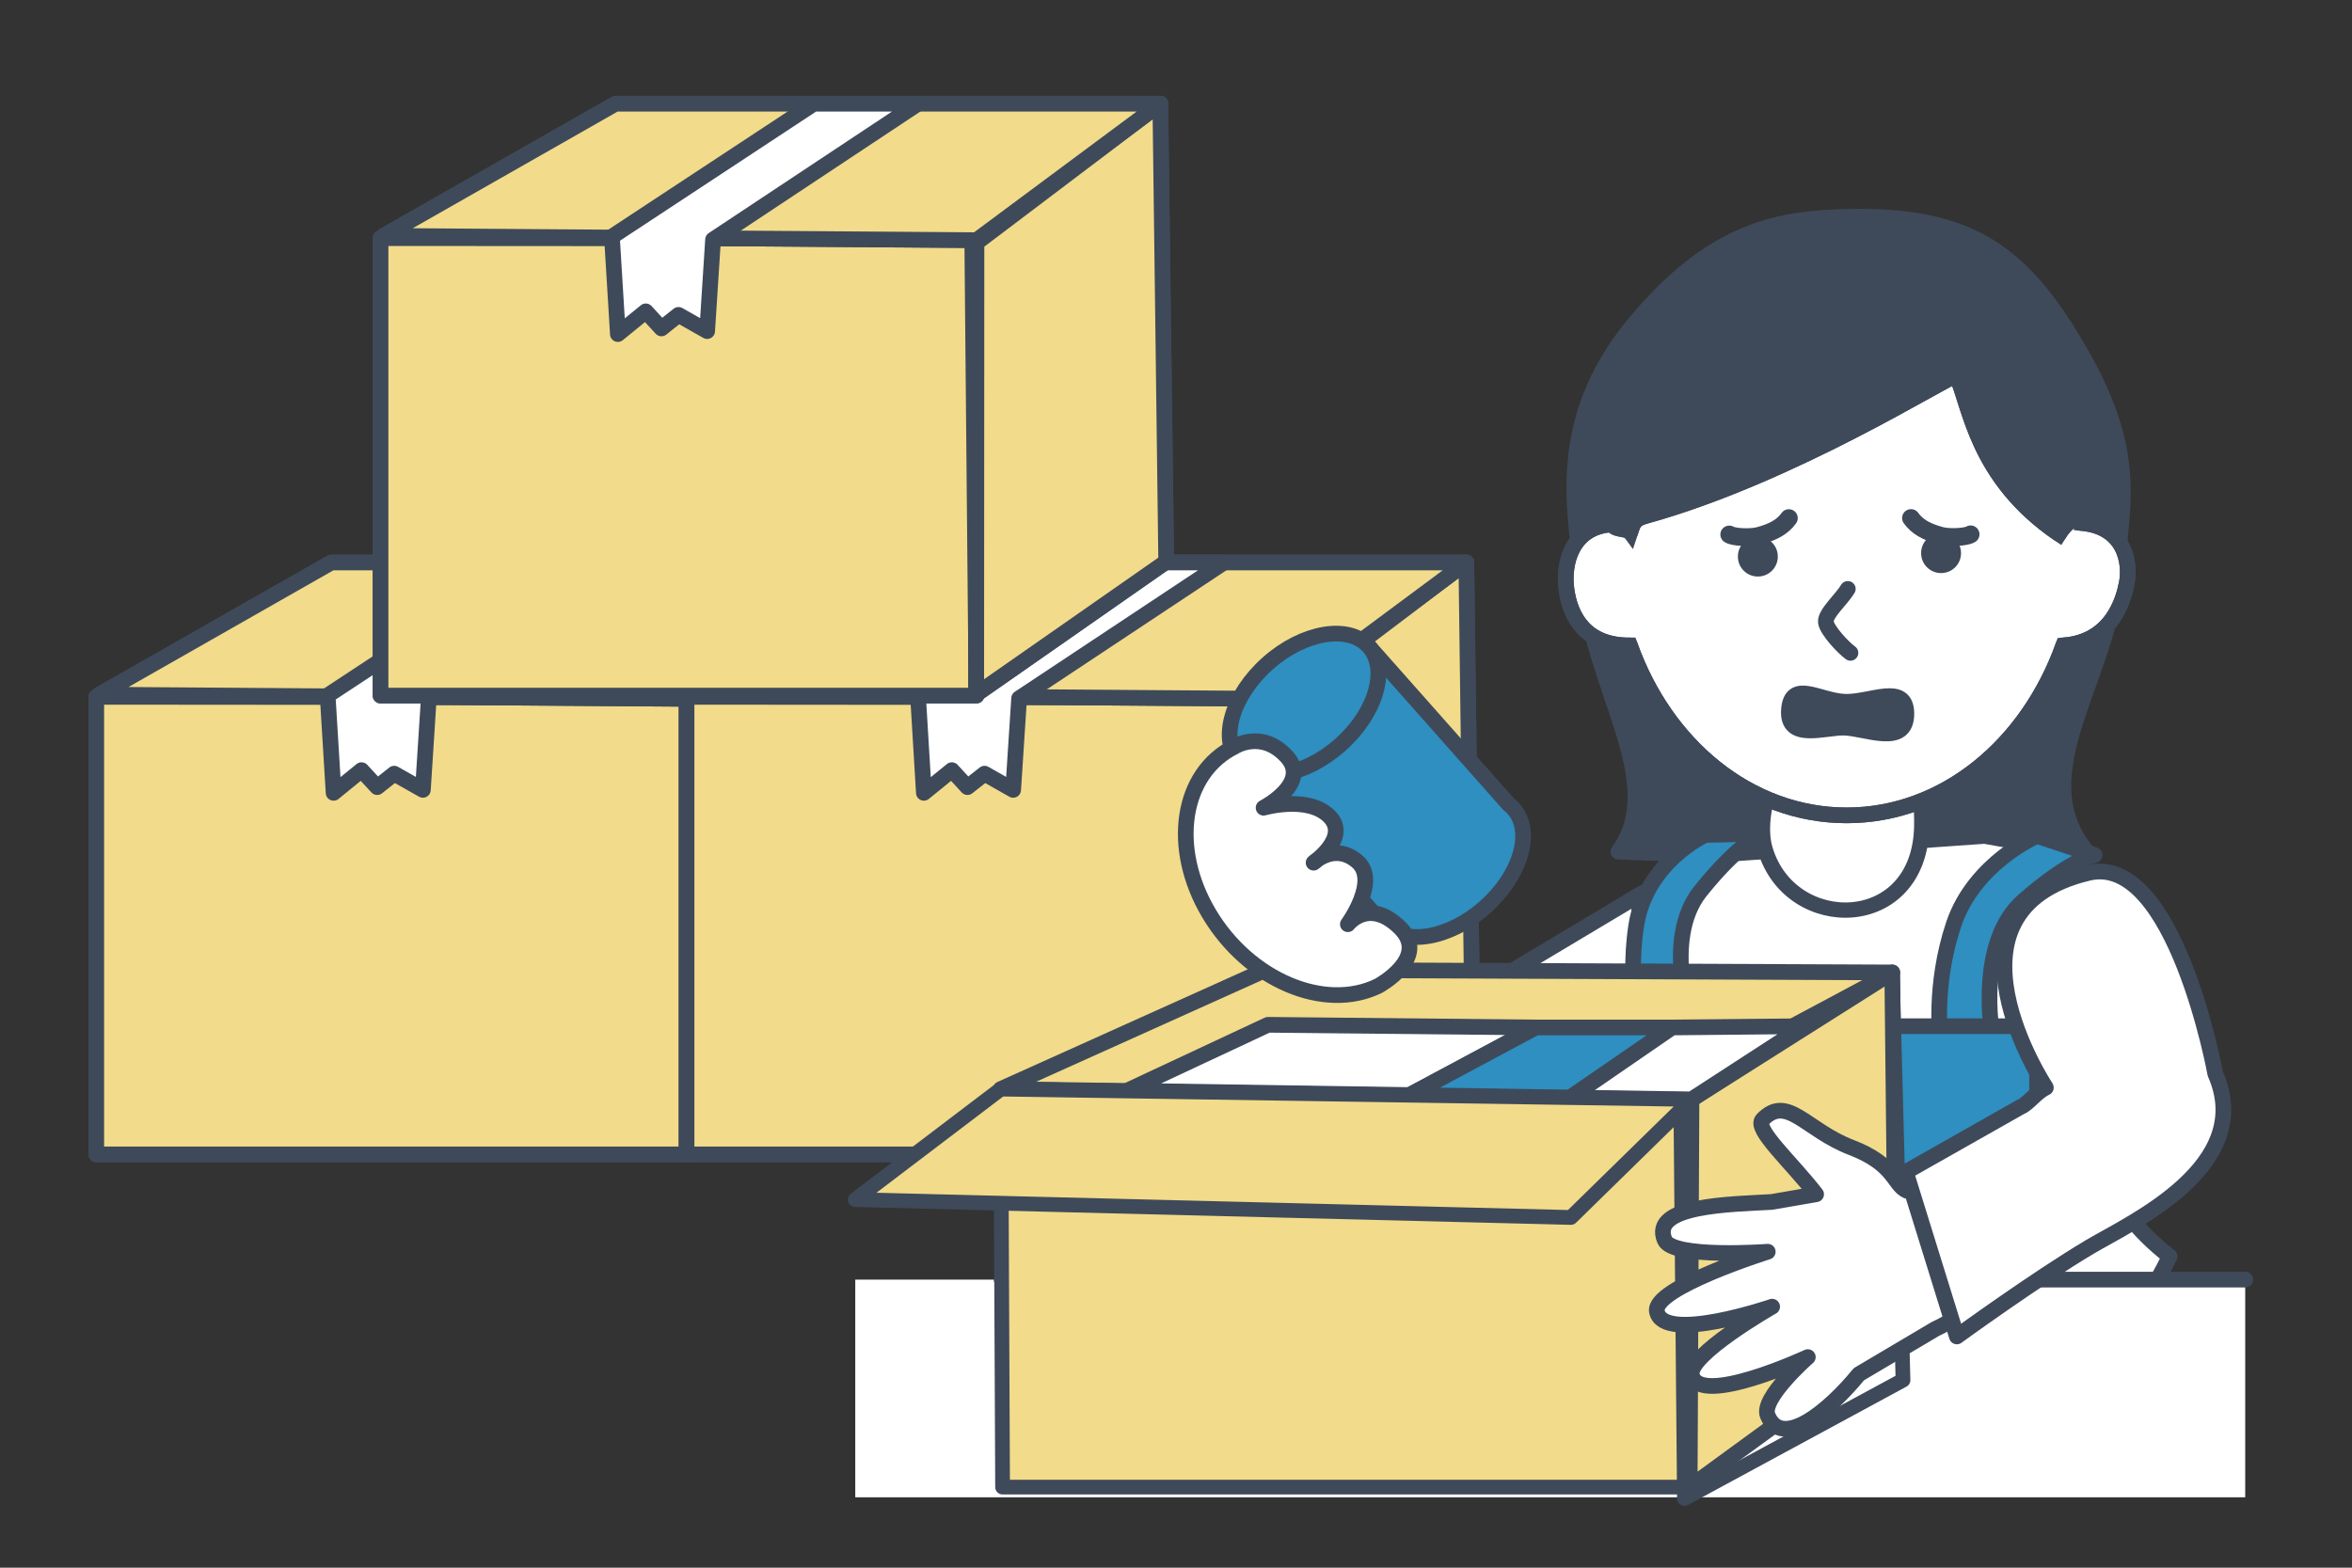 <?xml version="1.0" encoding="UTF-8"?>
<svg id="_レイヤー_2" data-name="レイヤー 2" xmlns="http://www.w3.org/2000/svg" viewBox="0 0 300 200">
  <rect x="0" y="0" width="300" height="200" fill="#333333" stroke="none"/>
  <defs>
    <style>
      .cls-1, .cls-2, .cls-3, .cls-4 {
        fill: none;
      }

      .cls-5 {
        stroke-miterlimit: 10;
      }

      .cls-5, .cls-6, .cls-7, .cls-8, .cls-2, .cls-3, .cls-4, .cls-9, .cls-10, .cls-11 {
        stroke: #3e4a5a;
      }

      .cls-5, .cls-6, .cls-8, .cls-4, .cls-9, .cls-11 {
        stroke-width: 2px;
      }

      .cls-5, .cls-7, .cls-8, .cls-12 {
        fill: #fff;
      }

      .cls-6 {
        fill: #2e8fc0;
      }

      .cls-6, .cls-7, .cls-8, .cls-2, .cls-3, .cls-4, .cls-9, .cls-10, .cls-11 {
        stroke-linecap: round;
        stroke-linejoin: round;
      }

      .cls-13, .cls-9 {
        fill: #3e4a5a;
      }

      .cls-7 {
        stroke-width: 1.95px;
      }

      .cls-2, .cls-10 {
        stroke-width: 1.88px;
      }

      .cls-3 {
        stroke-width: 2.27px;
      }

      .cls-10, .cls-11 {
        fill: #f2db8a;
      }
    </style>
  </defs>
  <g id="_レイヤー_1-2" data-name="レイヤー 1">
    <g>
      <g>
        <g>
          <g>
            <g>
              <polygon class="cls-11" points="87.74 88.96 88.29 147.27 12.28 147.27 12.28 88.9 87.74 88.96"/>
              <polygon class="cls-11" points="87.74 88.96 88.29 147.27 12.28 147.27 12.28 88.9 87.74 88.96"/>
            </g>
            <g>
              <polygon class="cls-11" points="88.29 89.5 111.73 71.76 112.49 130.19 88.26 147.1 88.29 89.5"/>
              <polygon class="cls-11" points="88.29 89.5 111.73 71.76 112.49 130.19 88.26 147.1 88.29 89.5"/>
            </g>
            <g>
              <polygon class="cls-11" points="111.74 71.76 42.26 71.76 12.66 88.62 88.31 89.16 111.74 71.76"/>
              <polygon class="cls-11" points="111.74 71.76 42.26 71.76 12.66 88.62 88.31 89.16 111.74 71.76"/>
            </g>
            <polygon class="cls-8" points="67.54 71.76 41.79 88.72 42.55 101.15 46.11 98.25 48.11 100.42 50.28 98.7 53.94 100.77 54.69 89.09 80.82 71.76 67.54 71.76"/>
          </g>
          <g>
            <g>
              <polygon class="cls-11" points="163.04 88.96 163.59 147.27 87.57 147.27 87.57 88.9 163.04 88.96"/>
              <polygon class="cls-11" points="163.04 88.96 163.59 147.27 87.57 147.27 87.57 88.9 163.04 88.96"/>
            </g>
            <g>
              <polygon class="cls-11" points="163.59 89.5 187.03 71.76 187.79 130.19 163.56 147.1 163.59 89.5"/>
              <polygon class="cls-11" points="163.59 89.5 187.03 71.76 187.79 130.19 163.56 147.1 163.59 89.5"/>
            </g>
            <g>
              <polygon class="cls-11" points="187.04 71.76 117.56 71.76 87.95 88.62 163.61 89.16 187.04 71.76"/>
              <polygon class="cls-11" points="187.04 71.76 117.56 71.76 87.95 88.62 163.61 89.16 187.04 71.76"/>
            </g>
            <polygon class="cls-8" points="142.84 71.76 117.09 88.72 117.84 101.15 121.41 98.25 123.4 100.42 125.58 98.7 129.23 100.77 129.99 89.09 156.12 71.76 142.84 71.76"/>
          </g>
          <g>
            <g>
              <polygon class="cls-11" points="124.01 30.43 124.55 88.74 48.54 88.74 48.54 30.38 124.01 30.43"/>
              <polygon class="cls-11" points="124.01 30.43 124.55 88.74 48.54 88.74 48.54 30.38 124.01 30.43"/>
            </g>
            <g>
              <polygon class="cls-11" points="124.55 30.97 148 13.23 148.75 71.66 124.52 88.57 124.55 30.97"/>
              <polygon class="cls-11" points="124.55 30.97 148 13.23 148.75 71.66 124.52 88.57 124.55 30.97"/>
            </g>
            <g>
              <polygon class="cls-11" points="148 13.23 78.52 13.23 48.92 30.09 124.57 30.64 148 13.23"/>
              <polygon class="cls-11" points="148 13.23 78.52 13.23 48.92 30.09 124.57 30.64 148 13.23"/>
            </g>
            <polygon class="cls-8" points="103.8 13.23 78.05 30.19 78.81 42.62 82.37 39.72 84.37 41.9 86.54 40.17 90.2 42.24 90.95 30.57 117.09 13.23 103.8 13.23"/>
          </g>
        </g>
        <g>
          <path class="cls-8" d="M199.87,152.4s13.11-12.57,21.4-18.89c6.06-4.62,7.94-8.91,3.89-15.53l-.19-.19c-4.04-6.62-11.06-6.95-17.38-2.72l-22.37,13.37,14.65,23.96Z"/>
          <path class="cls-9" d="M270.02,72.91c.43-7.82,2.92-14.53-4.36-27.41-7.3-12.93-13.99-18.19-29.85-17.84-8.59.19-17.31,1.39-27.51,13.84-10.2,12.46-7.24,24.05-6.62,31.4,1.25,15,11.25,26.75,4.75,35.75,17.52.79,56.46.16,59.75,0-8.25-10,3.08-22.25,3.83-35.75Z"/>
          <path class="cls-8" d="M252.95,106.66l-33.33,2.33c-.8.38-1.56.77-2.28,1.17-2.46,1.37-4.22,2.3-5.48,2.93-2.49,1.26-2.99,1.35-2.99,1.35l2.59,16.78.1.64s6.39,19.48-6.24,33.42c1.35,2.06,2.77,3.97,4.66,5.25,8.78,5.99,19.69,5.99,27.83,5.5l9.58-.55c7.53-.36,16.69-1.36,25.46-9.35,1.69-1.54,2.84-3.62,3.89-5.85-17.06-13.2-8.95-33.34-8.95-33.34l1.26-11.63c-2.84-3.51-6.21-6.2-11.71-7.92l-4.37-.77Z"/>
          <path class="cls-6" d="M254.11,131.98s-2.1-11.73,3.97-17.06c6.08-5.33,9.09-5.83,9.09-5.83l-7.34-2.45s-7.98,3.42-10.63,11.27c-2.64,7.86-1.69,14.85-1.69,14.85l6.6-.79Z"/>
          <path class="cls-6" d="M215.96,131.16s-4.11-11.19.95-17.49c5.06-6.3,7.94-7.32,7.94-7.32l-7.35.17s-7.57,3.45-8.81,11.64c-1.24,8.2.91,14.92.91,14.92l6.36-1.92Z"/>
          <rect class="cls-6" x="210.76" y="130.92" width="49.07" height="46.84"/>
          <line class="cls-4" x1="164.53" y1="117.42" x2="164.53" y2="156.03"/>
          <rect class="cls-12" x="109.09" y="163.25" width="177.29" height="27.77"/>
          <line class="cls-4" x1="127.76" y1="163.25" x2="286.38" y2="163.25"/>
          <polygon class="cls-11" points="241.36 124.06 161.44 123.73 127.65 138.94 215.75 140.26 241.36 124.06"/>
          <polygon class="cls-8" points="195.89 131.08 179.79 139.7 143.75 139.15 161.73 130.74 195.89 131.08"/>
          <polygon class="cls-10" points="215.75 140.26 215.52 189.72 127.88 189.72 127.65 138.94 215.75 140.26"/>
          <g>
            <polygon class="cls-11" points="215.75 140.26 241.36 124.06 241.86 170.5 215.52 189.72 215.75 140.26"/>
            <polygon class="cls-2" points="214.37 138.49 241.36 124.06 242.73 176.07 214.85 191.17 214.37 138.49"/>
          </g>
          <g>
            <polygon class="cls-6" points="195.89 131.08 179.79 139.7 200.29 140.02 213.28 131.08 195.89 131.08"/>
            <polygon class="cls-8" points="213.28 131.08 200.29 140.02 215.75 140.26 230.14 130.92 213.28 131.08"/>
          </g>
          <path class="cls-8" d="M243.21,151.91c-1.71-.79-1.48-3.38-7.07-5.52-5.79-2.22-8.17-6.82-11.33-3.56-1.14,1.18,3.76,5.52,6.84,9.53l-5.67.98c-5.22.31-15.53.37-13.65,4.86,1,2.39,13.15,1.49,13.15,1.49,0,0-14.72,4.62-14.14,7.62.79,4.14,14.7-.61,14.7-.61,0,0-10.82,6.18-10.24,8.73.94,4.14,14.79-2.3,14.79-2.3,0,0-6,5.27-5.13,7.43,1.79,4.43,7.82-.56,11.64-5.24l9.76-5.78c6.83-3.13,10.31-10.17,7.77-15.72-2.09-4.55-5.74-3.03-11.42-1.91Z"/>
          <g>
            <path class="cls-6" d="M193.07,103.2c2.55,2.88.91,8.49-3.67,12.55-4.57,4.05-10.35,5.01-12.9,2.13-.05-.05-.09-.11-.13-.16l-.05.05-19.01-21.46,16.77-14.42,18.36,20.72c.23.17.44.36.64.58Z"/>
            <path class="cls-6" d="M174.61,82.49c2.55,2.88.9,8.49-3.67,12.55-4.58,4.06-10.35,5.01-12.9,2.14-2.55-2.88-.9-8.49,3.67-12.55,4.57-4.06,10.35-5.01,12.9-2.14Z"/>
          </g>
          <path class="cls-8" d="M260.92,138.71s.02.04.03.05c-1.18.53-2.35,2.14-3.19,2.44l-14.67,8.31,6.51,20.99s10.02-7.3,17.02-11.46c5.13-3.04,21.16-10.26,15.94-22.06,0,0-5.15-28.25-16.17-25.62-20.35,4.85-5.46,27.34-5.46,27.34Z"/>
          <polygon class="cls-10" points="215.75 140.26 127.65 138.94 109.09 153.04 200.37 155.32 215.75 140.26"/>
          <path class="cls-8" d="M157.53,95.23c-6.86,3.36-8.33,12.93-3.29,21.36,5.05,8.44,14.7,12.55,21.57,9.19,0,0,6.68-3.61,2.72-7.46-3.96-3.85-6.61-.41-6.61-.41,0,0,4.08-5.59,1.18-8.03-2.9-2.44-5.55.18-5.55.18,0,0,4.71-3.27,1.97-5.95-2.74-2.68-8.35-1.06-8.35-1.06,0,0,6.09-3.16,2.92-6.56-3.16-3.41-6.57-1.26-6.57-1.26Z"/>
          <path class="cls-7" d="M225.16,108.4c3.24,10.8,19.72,10.65,19.96-3,.09-5.13-.98-9.11-5-10.42-3.79-1.24-9.13-1.95-10.77-.61-2.41,1.97-5.63,9.24-4.19,14.03Z"/>
          <g>
            <path class="cls-5" d="M265.5,66.72c-.01-.33-.05-.66-.07-.99-.97.38-1.98,1.05-2.81,2.39-10.58-7.21-11.33-16.46-13.08-20.21-1.03.03-20.84,12.72-39.69,17.93-1.44.4-1.54.95-1.91,2.07-.37-.5-1.75-.27-2.25-.9-.11-.02-.21-.07-.31-.1-4.96.44-6.01,5.03-5.58,8.25.47,3.56,2.47,7.23,8.1,7.18,4.55,12.74,15.22,21.68,27.64,21.68s23.09-8.94,27.64-21.68c6.26-.45,7.7-5.91,8.09-7.95.49-2.54-.17-7.17-5.77-7.67Z"/>
            <path class="cls-4" d="M265.5,66.72c-.01-.33-.05-.66-.07-.99-.97.38-1.98,1.05-2.81,2.39-10.58-7.21-11.33-16.46-13.08-20.21-1.03.03-20.84,12.72-39.69,17.93-1.44.4-1.54.95-1.91,2.07-.37-.5-1.75-.27-2.25-.9-.11-.02-.21-.07-.31-.1-4.96.44-6.01,5.03-5.58,8.25.47,3.56,2.47,7.23,8.1,7.18,4.55,12.74,15.22,21.68,27.64,21.68s23.09-8.94,27.64-21.68c6.26-.45,7.7-5.91,8.09-7.95.49-2.54-.17-7.17-5.77-7.67Z"/>
          </g>
          <path class="cls-4" d="M236.03,83.29c-.92-.66-3.01-2.88-3.14-3.93-.13-1.05,2.06-2.97,2.8-4.23"/>
          <g>
            <path class="cls-13" d="M226.76,70.96c.03,1.41-1.09,2.57-2.5,2.59-1.41.03-2.57-1.09-2.59-2.5-.03-1.41,1.09-2.57,2.5-2.59,1.4-.03,2.57,1.09,2.59,2.5Z"/>
            <path class="cls-13" d="M250.13,70.52c.03,1.41-1.09,2.57-2.5,2.59-1.4.03-2.57-1.09-2.59-2.5-.03-1.41,1.09-2.57,2.5-2.59,1.41-.03,2.57,1.09,2.59,2.5Z"/>
            <path class="cls-3" d="M251.35,68.17c-.54.35-2.7.48-3.83.17-1.83-.5-2.98-1.15-3.77-2.25"/>
            <path class="cls-3" d="M220.57,68.19c.54.35,2.71.47,3.83.16,1.83-.5,2.98-1.15,3.77-2.25"/>
          </g>
          <path class="cls-9" d="M235.37,89.53c-3.26-.09-6.91-2.93-7.19,1.05-.28,4,4.52,2.2,7.04,2.25,2.78.06,7.97,2.52,7.94-1.81-.03-3.94-4.54-1.4-7.79-1.49Z"/>
        </g>
      </g>
      <rect class="cls-1" width="300" height="200"/>
    </g>
  </g>
</svg>